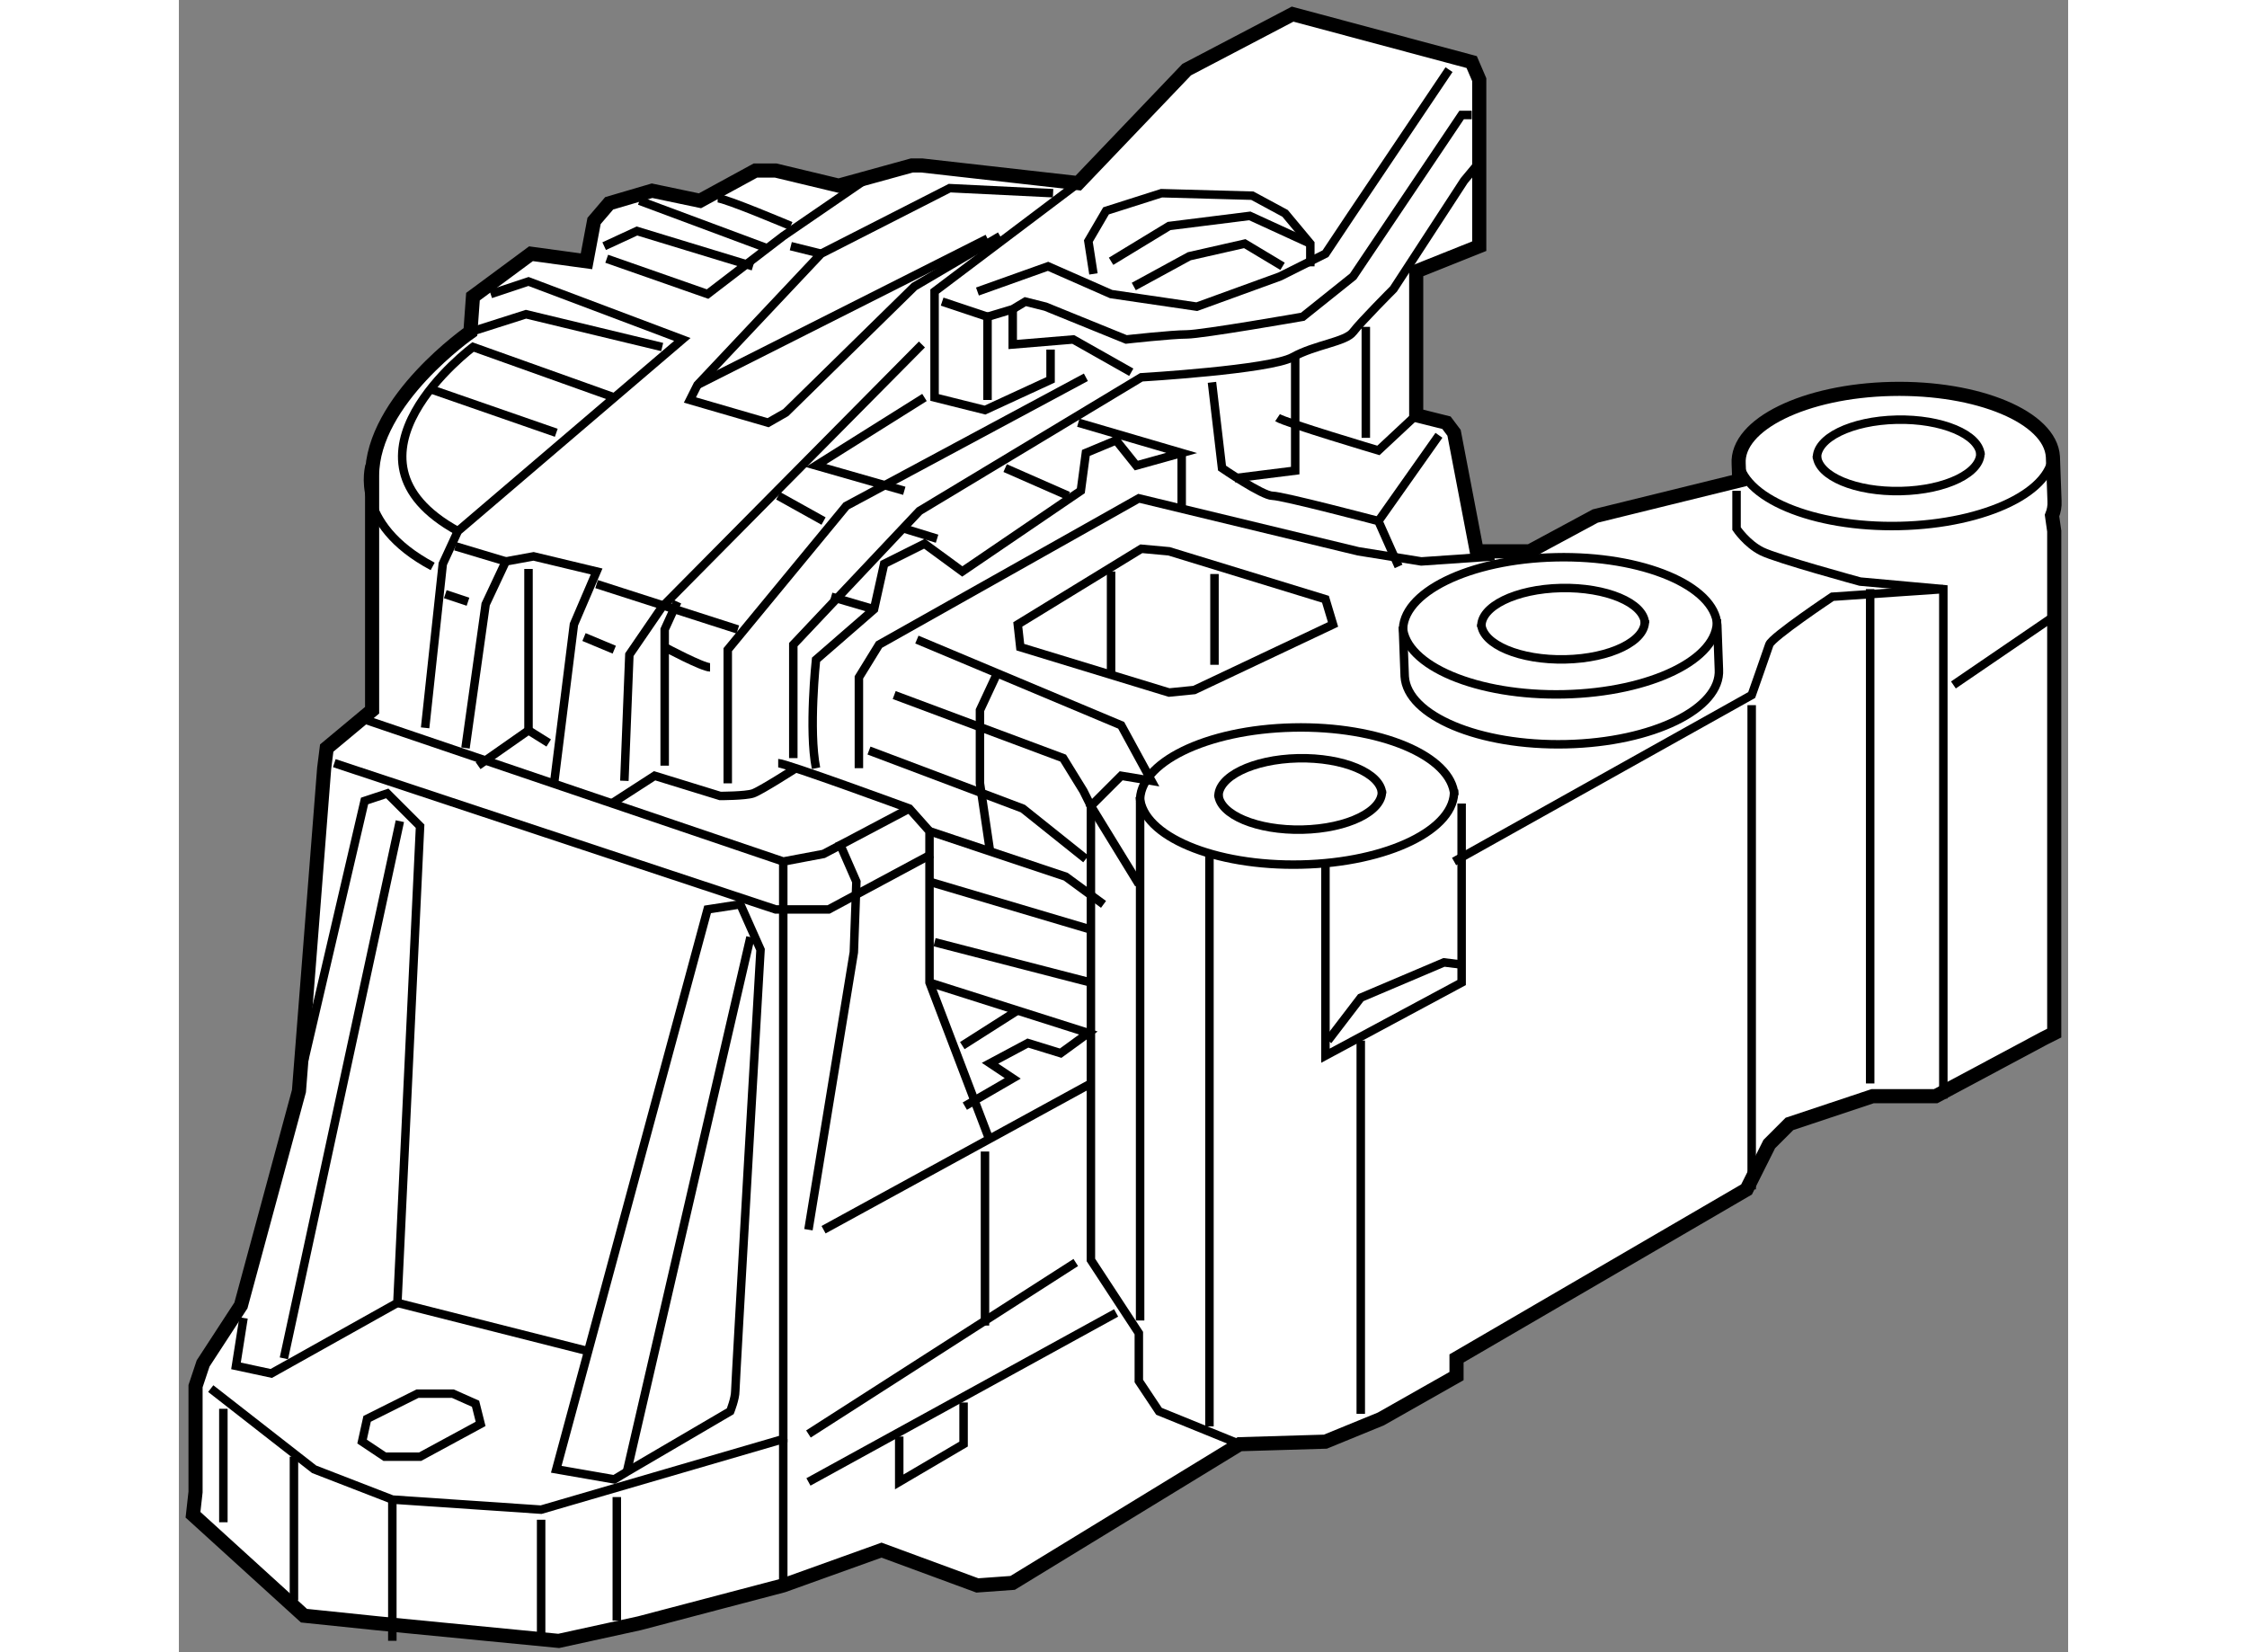 <?xml version="1.0" encoding="utf-8"?>
<!-- Generator: Adobe Illustrator 15.1.0, SVG Export Plug-In . SVG Version: 6.00 Build 0)  -->
<!DOCTYPE svg PUBLIC "-//W3C//DTD SVG 1.1//EN" "http://www.w3.org/Graphics/SVG/1.1/DTD/svg11.dtd">
<svg version="1.1" xmlns="http://www.w3.org/2000/svg" xmlns:xlink="http://www.w3.org/1999/xlink" x="0px" y="0px" width="244.8px"
	 height="180px" viewBox="19.198 33.947 66.886 58.494" enable-background="new 0 0 244.8 180" xml:space="preserve">
	
<rect x="19.198" y="33.947" width="66.886" height="58.494" fill="#808080" stroke="none"/>
	
<g><path fill="#FFFFFF" stroke="#000000" stroke-width="0.5" d="M85.602,51.686l-0.057-1.57c-0.086-1.392-2.644-2.467-5.717-2.399
			c-3.07,0.069-5.491,1.257-5.408,2.65l0.022,0.594l-5.098,1.255l-2.321,1.25h-1.875l-0.804-4.196l-0.269-0.357l-1.071-0.268v-5.09
			l2.232-0.893v-5.894l-0.268-0.624l-6.34-1.697l-3.75,1.965l-3.839,4.018l-5.536-0.625h-0.356l-2.59,0.714l-2.231-0.535h-0.715
			l-1.964,1.071l-1.697-0.356l-1.518,0.446l-0.535,0.625l-0.269,1.428l-1.964-0.268l-2.054,1.519l-0.09,1.25
			c0,0-3.481,2.41-3.481,5.089s0,8.304,0,8.304l-1.607,1.339l-0.09,0.715l-0.893,11.429l-2.054,7.589l-1.339,2.054l-0.268,0.804
			v3.749l-0.09,0.804l3.929,3.573l2.589,0.268l6.429,0.625l2.857-0.625l5.09-1.339l3.482-1.25l3.393,1.25l1.249-0.09l8.036-4.91
			l3.036-0.09l1.964-0.804l2.679-1.518v-0.625l10.268-5.981l0.804-1.607l0.715-0.715l2.946-0.982h2.231l3.84-2.053l0.357-0.179
			V52.751l-0.078-0.549C85.582,52.035,85.612,51.862,85.602,51.686z"></path><path fill="none" stroke="#000000" stroke-width="0.3" d="M73.663,56.076c-0.086-1.392-2.644-2.467-5.717-2.399
			c-3.071,0.068-5.491,1.257-5.408,2.65l0.059,1.569c0.087,1.395,2.644,2.469,5.714,2.399c3.071-0.068,5.494-1.256,5.409-2.649
			L73.663,56.076z"></path><path fill="none" stroke="#000000" stroke-width="0.3" d="M62.527,56.13c0.085,1.393,2.643,2.468,5.714,2.398
			s5.494-1.255,5.409-2.648"></path><path fill="none" stroke="#000000" stroke-width="0.3" d="M65.307,56.042c0.044,0.726,1.378,1.284,2.976,1.249
			c1.6-0.035,2.859-0.654,2.815-1.38"></path><path fill="none" stroke="#000000" stroke-width="0.3" d="M71.104,56.014c-0.043-0.725-1.375-1.284-2.975-1.249
			c-1.601,0.036-2.86,0.654-2.817,1.38"></path><path fill="none" stroke="#000000" stroke-width="0.3" d="M64.354,62.103c-0.085-1.393-2.644-2.468-5.716-2.399
			c-3.071,0.068-5.492,1.256-5.409,2.649"></path><path fill="none" stroke="#000000" stroke-width="0.3" d="M53.219,62.157c0.086,1.394,2.643,2.468,5.715,2.398
			c3.071-0.068,5.493-1.255,5.409-2.648"></path><path fill="none" stroke="#000000" stroke-width="0.3" d="M55.998,62.069c0.044,0.727,1.379,1.285,2.977,1.25
			c1.6-0.036,2.859-0.654,2.815-1.381"></path><path fill="none" stroke="#000000" stroke-width="0.3" d="M61.795,62.041c-0.043-0.724-1.375-1.283-2.975-1.249
			c-1.6,0.037-2.859,0.655-2.816,1.38"></path><path fill="none" stroke="#000000" stroke-width="0.3" d="M74.409,50.17c0.085,1.394,2.643,2.468,5.714,2.398
			c3.072-0.069,5.494-1.255,5.409-2.648"></path><path fill="none" stroke="#000000" stroke-width="0.3" d="M77.188,50.083c0.044,0.726,1.378,1.285,2.976,1.249
			c1.6-0.035,2.859-0.653,2.815-1.38"></path><path fill="none" stroke="#000000" stroke-width="0.3" d="M82.985,50.054c-0.043-0.724-1.375-1.284-2.975-1.249
			c-1.6,0.036-2.859,0.654-2.817,1.38"></path><path fill="none" stroke="#000000" stroke-width="0.3" d="M74.345,51.323v1.339c0,0,0.356,0.536,0.893,0.804
			c0.535,0.268,3.482,1.071,3.482,1.071l2.946,0.268V72.84"></path><polyline fill="none" stroke="#000000" stroke-width="0.3" points="44.523,58.554 50.505,60.787 51.22,61.947 51.487,62.483 
			51.487,78.554 53.184,81.144 53.184,82.84 53.898,83.912 56.755,85.073 		"></polyline><line fill="none" stroke="#000000" stroke-width="0.3" x1="53.229" y1="62.353" x2="53.229" y2="80.697"></line><line fill="none" stroke="#000000" stroke-width="0.3" x1="55.684" y1="64.269" x2="55.684" y2="84.447"></line><polyline fill="none" stroke="#000000" stroke-width="0.3" points="59.791,64.448 59.791,71.322 64.612,68.733 64.612,62.394 		
			"></polyline><polyline fill="none" stroke="#000000" stroke-width="0.3" points="59.88,70.787 61.041,69.269 63.987,68.019 64.702,68.108 		"></polyline><line fill="none" stroke="#000000" stroke-width="0.3" x1="61.041" y1="70.787" x2="61.041" y2="84.001"></line><path fill="none" stroke="#000000" stroke-width="0.3" d="M64.345,64.448l10.536-5.894c0,0,0.535-1.518,0.624-1.785
			c0.09-0.268,2.232-1.696,2.232-1.696l3.929-0.269"></path><line fill="none" stroke="#000000" stroke-width="0.3" x1="74.881" y1="58.912" x2="74.881" y2="76.055"></line><line fill="none" stroke="#000000" stroke-width="0.3" x1="79.076" y1="54.804" x2="79.076" y2="72.305"></line><line fill="none" stroke="#000000" stroke-width="0.3" x1="82.023" y1="58.197" x2="85.684" y2="55.698"></line><line fill="none" stroke="#000000" stroke-width="0.3" x1="51.487" y1="66.858" x2="45.772" y2="65.162"></line><path fill="none" stroke="#000000" stroke-width="0.3" d="M40.416,60.965c0.268,0,4.643,1.607,4.643,1.607l0.714,0.803v5.357
			l2.144,5.625"></path><line fill="none" stroke="#000000" stroke-width="0.3" x1="42.022" y1="77.483" x2="51.487" y2="72.305"></line><polyline fill="none" stroke="#000000" stroke-width="0.3" points="43.273,61.144 43.273,57.929 43.987,56.769 53.184,51.59 
			60.952,53.465 63.184,53.823 65.773,53.644 		"></polyline><polyline fill="none" stroke="#000000" stroke-width="0.3" points="43.63,60.519 49.076,62.573 51.309,64.358 		"></polyline><polyline fill="none" stroke="#000000" stroke-width="0.3" points="45.772,63.375 50.595,64.983 51.934,65.965 		"></polyline><polyline fill="none" stroke="#000000" stroke-width="0.3" points="48.184,57.75 47.559,59.09 47.559,61.679 47.916,64.09 		"></polyline><polyline fill="none" stroke="#000000" stroke-width="0.3" points="45.326,56.59 52.559,59.625 53.63,61.59 52.559,61.412 
			51.487,62.483 53.184,65.25 		"></polyline><polygon fill="none" stroke="#000000" stroke-width="0.3" points="48.987,56.858 54.255,58.465 55.147,58.376 60.059,56.054 
			59.791,55.162 54.255,53.465 53.272,53.375 48.898,56.054 		"></polygon><line fill="none" stroke="#000000" stroke-width="0.3" x1="52.201" y1="54.179" x2="52.201" y2="57.929"></line><line fill="none" stroke="#000000" stroke-width="0.3" x1="55.862" y1="54.269" x2="55.862" y2="57.483"></line><path fill="none" stroke="#000000" stroke-width="0.3" d="M40.951,60.787v-4.018l4.465-4.732l7.856-4.732
			c0,0,4.554-0.268,5.357-0.714c0.804-0.447,1.875-0.536,2.143-0.893c0.269-0.357,1.429-1.519,1.429-1.519l2.501-3.839l0.446-0.536"></path><path fill="none" stroke="#000000" stroke-width="0.3" d="M32.559,85.965l0.362,0.063l1.691,0.294l0.446-0.268l3.661-2.144
			c0,0,0.178-0.446,0.178-0.714c0-0.269,0.894-15.626,0.894-15.626l-0.715-1.606l-1.16,0.179L32.559,85.965z"></path><line fill="none" stroke="#000000" stroke-width="0.3" x1="39.434" y1="67.125" x2="35.059" y2="86.055"></line><polyline fill="none" stroke="#000000" stroke-width="0.3" points="21.487,80.608 21.22,82.304 22.469,82.572 26.934,80.073 
			27.737,63.198 26.576,62.037 25.772,62.304 23.63,71.501 		"></polyline><line fill="none" stroke="#000000" stroke-width="0.3" x1="27.022" y1="63.019" x2="22.916" y2="82.037"></line><polyline fill="none" stroke="#000000" stroke-width="0.3" points="24.701,60.965 40.327,66.144 42.202,66.144 45.862,64.179 		
			"></polyline><polyline fill="none" stroke="#000000" stroke-width="0.3" points="25.595,59.358 40.595,64.448 42.022,64.179 45.059,62.573 		
			"></polyline><polyline fill="none" stroke="#000000" stroke-width="0.3" points="40.595,64.448 40.595,84.269 40.595,84.894 32.023,87.394 
			26.755,87.037 23.987,85.965 20.326,83.108 		"></polyline><line fill="none" stroke="#000000" stroke-width="0.3" x1="26.934" y1="80.073" x2="33.63" y2="81.769"></line><line fill="none" stroke="#000000" stroke-width="0.3" x1="20.773" y1="83.823" x2="20.773" y2="87.84"></line><line fill="none" stroke="#000000" stroke-width="0.3" x1="23.272" y1="85.519" x2="23.272" y2="90.609"></line><line fill="none" stroke="#000000" stroke-width="0.3" x1="26.755" y1="87.037" x2="26.755" y2="92.037"></line><line fill="none" stroke="#000000" stroke-width="0.3" x1="32.023" y1="87.751" x2="32.023" y2="91.77"></line><line fill="none" stroke="#000000" stroke-width="0.3" x1="34.702" y1="86.948" x2="34.702" y2="91.322"></line><line fill="none" stroke="#000000" stroke-width="0.3" x1="40.595" y1="84.894" x2="40.595" y2="90.073"></line><line fill="none" stroke="#000000" stroke-width="0.3" x1="41.487" y1="84.715" x2="50.951" y2="78.644"></line><line fill="none" stroke="#000000" stroke-width="0.3" x1="41.487" y1="86.412" x2="52.38" y2="80.429"></line><polyline fill="none" stroke="#000000" stroke-width="0.3" points="42.559,63.733 43.184,65.162 43.094,67.662 41.487,77.483 		
			"></polyline><line fill="none" stroke="#000000" stroke-width="0.3" x1="47.737" y1="74.715" x2="47.737" y2="80.876"></line><line fill="none" stroke="#000000" stroke-width="0.3" x1="45.952" y1="67.304" x2="51.487" y2="68.733"></line><line fill="none" stroke="#000000" stroke-width="0.3" x1="46.934" y1="70.965" x2="48.898" y2="69.715"></line><polyline fill="none" stroke="#000000" stroke-width="0.3" points="47.023,73.108 48.719,72.125 47.916,71.59 49.255,70.875 
			50.416,71.233 51.397,70.519 45.772,68.733 		"></polyline><polyline fill="none" stroke="#000000" stroke-width="0.3" points="51.041,40.429 45.952,44.268 45.952,48.019 47.737,48.465 
			50.059,47.394 50.059,46.323 		"></polyline><polyline fill="none" stroke="#000000" stroke-width="0.3" points="46.22,44.625 47.827,45.162 47.827,48.108 		"></polyline><path fill="none" stroke="#000000" stroke-width="0.3" d="M47.827,45.162l0.892-0.268l0.447-0.269l0.714,0.179l2.857,1.161
			c0,0,1.607-0.179,2.143-0.179c0.536,0,4.107-0.625,4.107-0.625l1.785-1.429l3.84-5.714h0.357"></path><polyline fill="none" stroke="#000000" stroke-width="0.3" points="48.719,44.894 48.719,46.143 50.862,45.965 52.916,47.126 		
			"></polyline><polyline fill="none" stroke="#000000" stroke-width="0.3" points="47.47,44.268 49.97,43.376 52.201,44.358 55.237,44.804 
			58.184,43.733 59.791,42.929 60.684,41.59 64.166,36.412 		"></polyline><polyline fill="none" stroke="#000000" stroke-width="0.3" points="51.577,43.644 51.397,42.483 52.023,41.412 53.987,40.787 
			57.202,40.875 58.362,41.501 59.255,42.573 59.255,43.376 		"></polyline><polyline fill="none" stroke="#000000" stroke-width="0.3" points="53.005,44.09 54.97,43.019 56.934,42.573 58.273,43.376 		"></polyline><polyline fill="none" stroke="#000000" stroke-width="0.3" points="52.201,43.197 54.255,41.948 57.112,41.59 59.255,42.573 		"></polyline><polyline fill="none" stroke="#000000" stroke-width="0.3" points="27.916,59.715 28.541,53.912 29.076,52.751 37.022,45.965 
			31.576,43.912 30.237,44.358 		"></polyline><polyline fill="none" stroke="#000000" stroke-width="0.3" points="29.522,45.698 31.487,45.072 36.309,46.233 		"></polyline><path fill="none" stroke="#000000" stroke-width="0.3" d="M25.951,50.429c0,0-0.625,2.054,2.232,3.571"></path><path fill="none" stroke="#000000" stroke-width="0.3" d="M29.076,52.751c-4.731-2.59,0.536-6.519,0.536-6.519l5,1.786"></path><line fill="none" stroke="#000000" stroke-width="0.3" x1="28.184" y1="47.75" x2="32.559" y2="49.269"></line><polyline fill="none" stroke="#000000" stroke-width="0.3" points="34.345,43.108 37.916,44.358 40.595,42.304 43.72,40.162 		"></polyline><polyline fill="none" stroke="#000000" stroke-width="0.3" points="34.255,42.662 35.416,42.125 39.523,43.376 		"></polyline><path fill="none" stroke="#000000" stroke-width="0.3" d="M38.272,40.965c0.269,0,2.59,0.982,2.59,0.982"></path><polyline fill="none" stroke="#000000" stroke-width="0.3" points="50.148,40.787 46.487,40.608 41.934,42.929 37.559,47.573 
			37.291,48.108 40.059,48.912 40.684,48.554 45.237,44.09 48.273,42.304 		"></polyline><line fill="none" stroke="#000000" stroke-width="0.3" x1="37.559" y1="47.573" x2="47.827" y2="42.393"></line><line fill="none" stroke="#000000" stroke-width="0.3" x1="40.862" y1="42.662" x2="41.934" y2="42.929"></line><line fill="none" stroke="#000000" stroke-width="0.3" x1="35.505" y1="41.054" x2="40.059" y2="42.75"></line><polyline fill="none" stroke="#000000" stroke-width="0.3" points="29.345,60.429 30.059,55.34 30.772,53.823 31.755,53.644 
			33.987,54.179 33.184,56.054 32.47,61.769 		"></polyline><line fill="none" stroke="#000000" stroke-width="0.3" x1="28.987" y1="53.287" x2="30.772" y2="53.823"></line><line fill="none" stroke="#000000" stroke-width="0.3" x1="28.63" y1="54.983" x2="29.434" y2="55.25"></line><polyline fill="none" stroke="#000000" stroke-width="0.3" points="29.791,61.054 31.576,59.804 32.291,60.251 		"></polyline><line fill="none" stroke="#000000" stroke-width="0.3" x1="31.576" y1="54.09" x2="31.576" y2="59.804"></line><path fill="none" stroke="#000000" stroke-width="0.3" d="M34.522,62.394l1.519-0.982l2.321,0.715c0,0,0.893,0,1.161-0.09
			c0.268-0.09,1.518-0.893,1.518-0.893"></path><polyline fill="none" stroke="#000000" stroke-width="0.3" points="34.97,61.59 35.147,57.125 36.309,55.429 45.505,46.143 		"></polyline><polyline fill="none" stroke="#000000" stroke-width="0.3" points="36.397,61.054 36.397,56.233 36.845,55.25 		"></polyline><polyline fill="none" stroke="#000000" stroke-width="0.3" points="51.309,47.304 42.826,51.858 38.63,56.948 38.63,57.573 
			38.63,61.679 		"></polyline><line fill="none" stroke="#000000" stroke-width="0.3" x1="33.541" y1="56.501" x2="34.612" y2="56.948"></line><line fill="none" stroke="#000000" stroke-width="0.3" x1="33.987" y1="54.626" x2="38.987" y2="56.233"></line><path fill="none" stroke="#000000" stroke-width="0.3" d="M36.397,56.858c0,0,1.34,0.715,1.607,0.715"></path><line fill="none" stroke="#000000" stroke-width="0.3" x1="40.416" y1="51.5" x2="42.022" y2="52.394"></line><polyline fill="none" stroke="#000000" stroke-width="0.3" points="45.595,48.019 41.755,50.429 44.88,51.323 		"></polyline><path fill="none" stroke="#000000" stroke-width="0.3" d="M51.041,48.912l3.66,1.071l-1.606,0.446l-0.715-0.893l-1.071,0.446
			l-0.179,1.34l-4.196,2.856l-1.339-0.981l-1.429,0.714l-0.357,1.607l-2.054,1.785c0,0-0.268,2.5,0,3.84"></path><line fill="none" stroke="#000000" stroke-width="0.3" x1="54.701" y1="49.983" x2="54.701" y2="52.037"></line><line fill="none" stroke="#000000" stroke-width="0.3" x1="42.291" y1="55.073" x2="43.809" y2="55.519"></line><line fill="none" stroke="#000000" stroke-width="0.3" x1="44.88" y1="52.662" x2="46.041" y2="53.019"></line><line fill="none" stroke="#000000" stroke-width="0.3" x1="48.451" y1="50.519" x2="50.684" y2="51.5"></line><path fill="none" stroke="#000000" stroke-width="0.3" d="M55.773,47.483l0.356,3.036c0,0,1.429,0.981,1.786,0.981
			s3.75,0.894,3.75,0.894L62.38,54"></path><polyline fill="none" stroke="#000000" stroke-width="0.3" points="56.576,50.876 58.72,50.608 58.72,46.59 		"></polyline><path fill="none" stroke="#000000" stroke-width="0.3" d="M58.095,48.733c0.268,0.179,3.571,1.161,3.571,1.161l1.339-1.25"></path><line fill="none" stroke="#000000" stroke-width="0.3" x1="61.22" y1="45.519" x2="61.22" y2="49.448"></line><line fill="none" stroke="#000000" stroke-width="0.3" x1="61.666" y1="52.394" x2="63.809" y2="49.358"></line><polygon fill="none" stroke="#000000" stroke-width="0.3" points="25.862,84.179 27.647,83.287 28.897,83.287 29.701,83.644 
			29.88,84.358 27.737,85.519 26.487,85.519 25.684,84.983 		"></polygon><polyline fill="none" stroke="#000000" stroke-width="0.3" points="44.701,84.804 44.701,86.412 46.979,85.073 46.979,83.599 		
			"></polyline></g>


</svg>